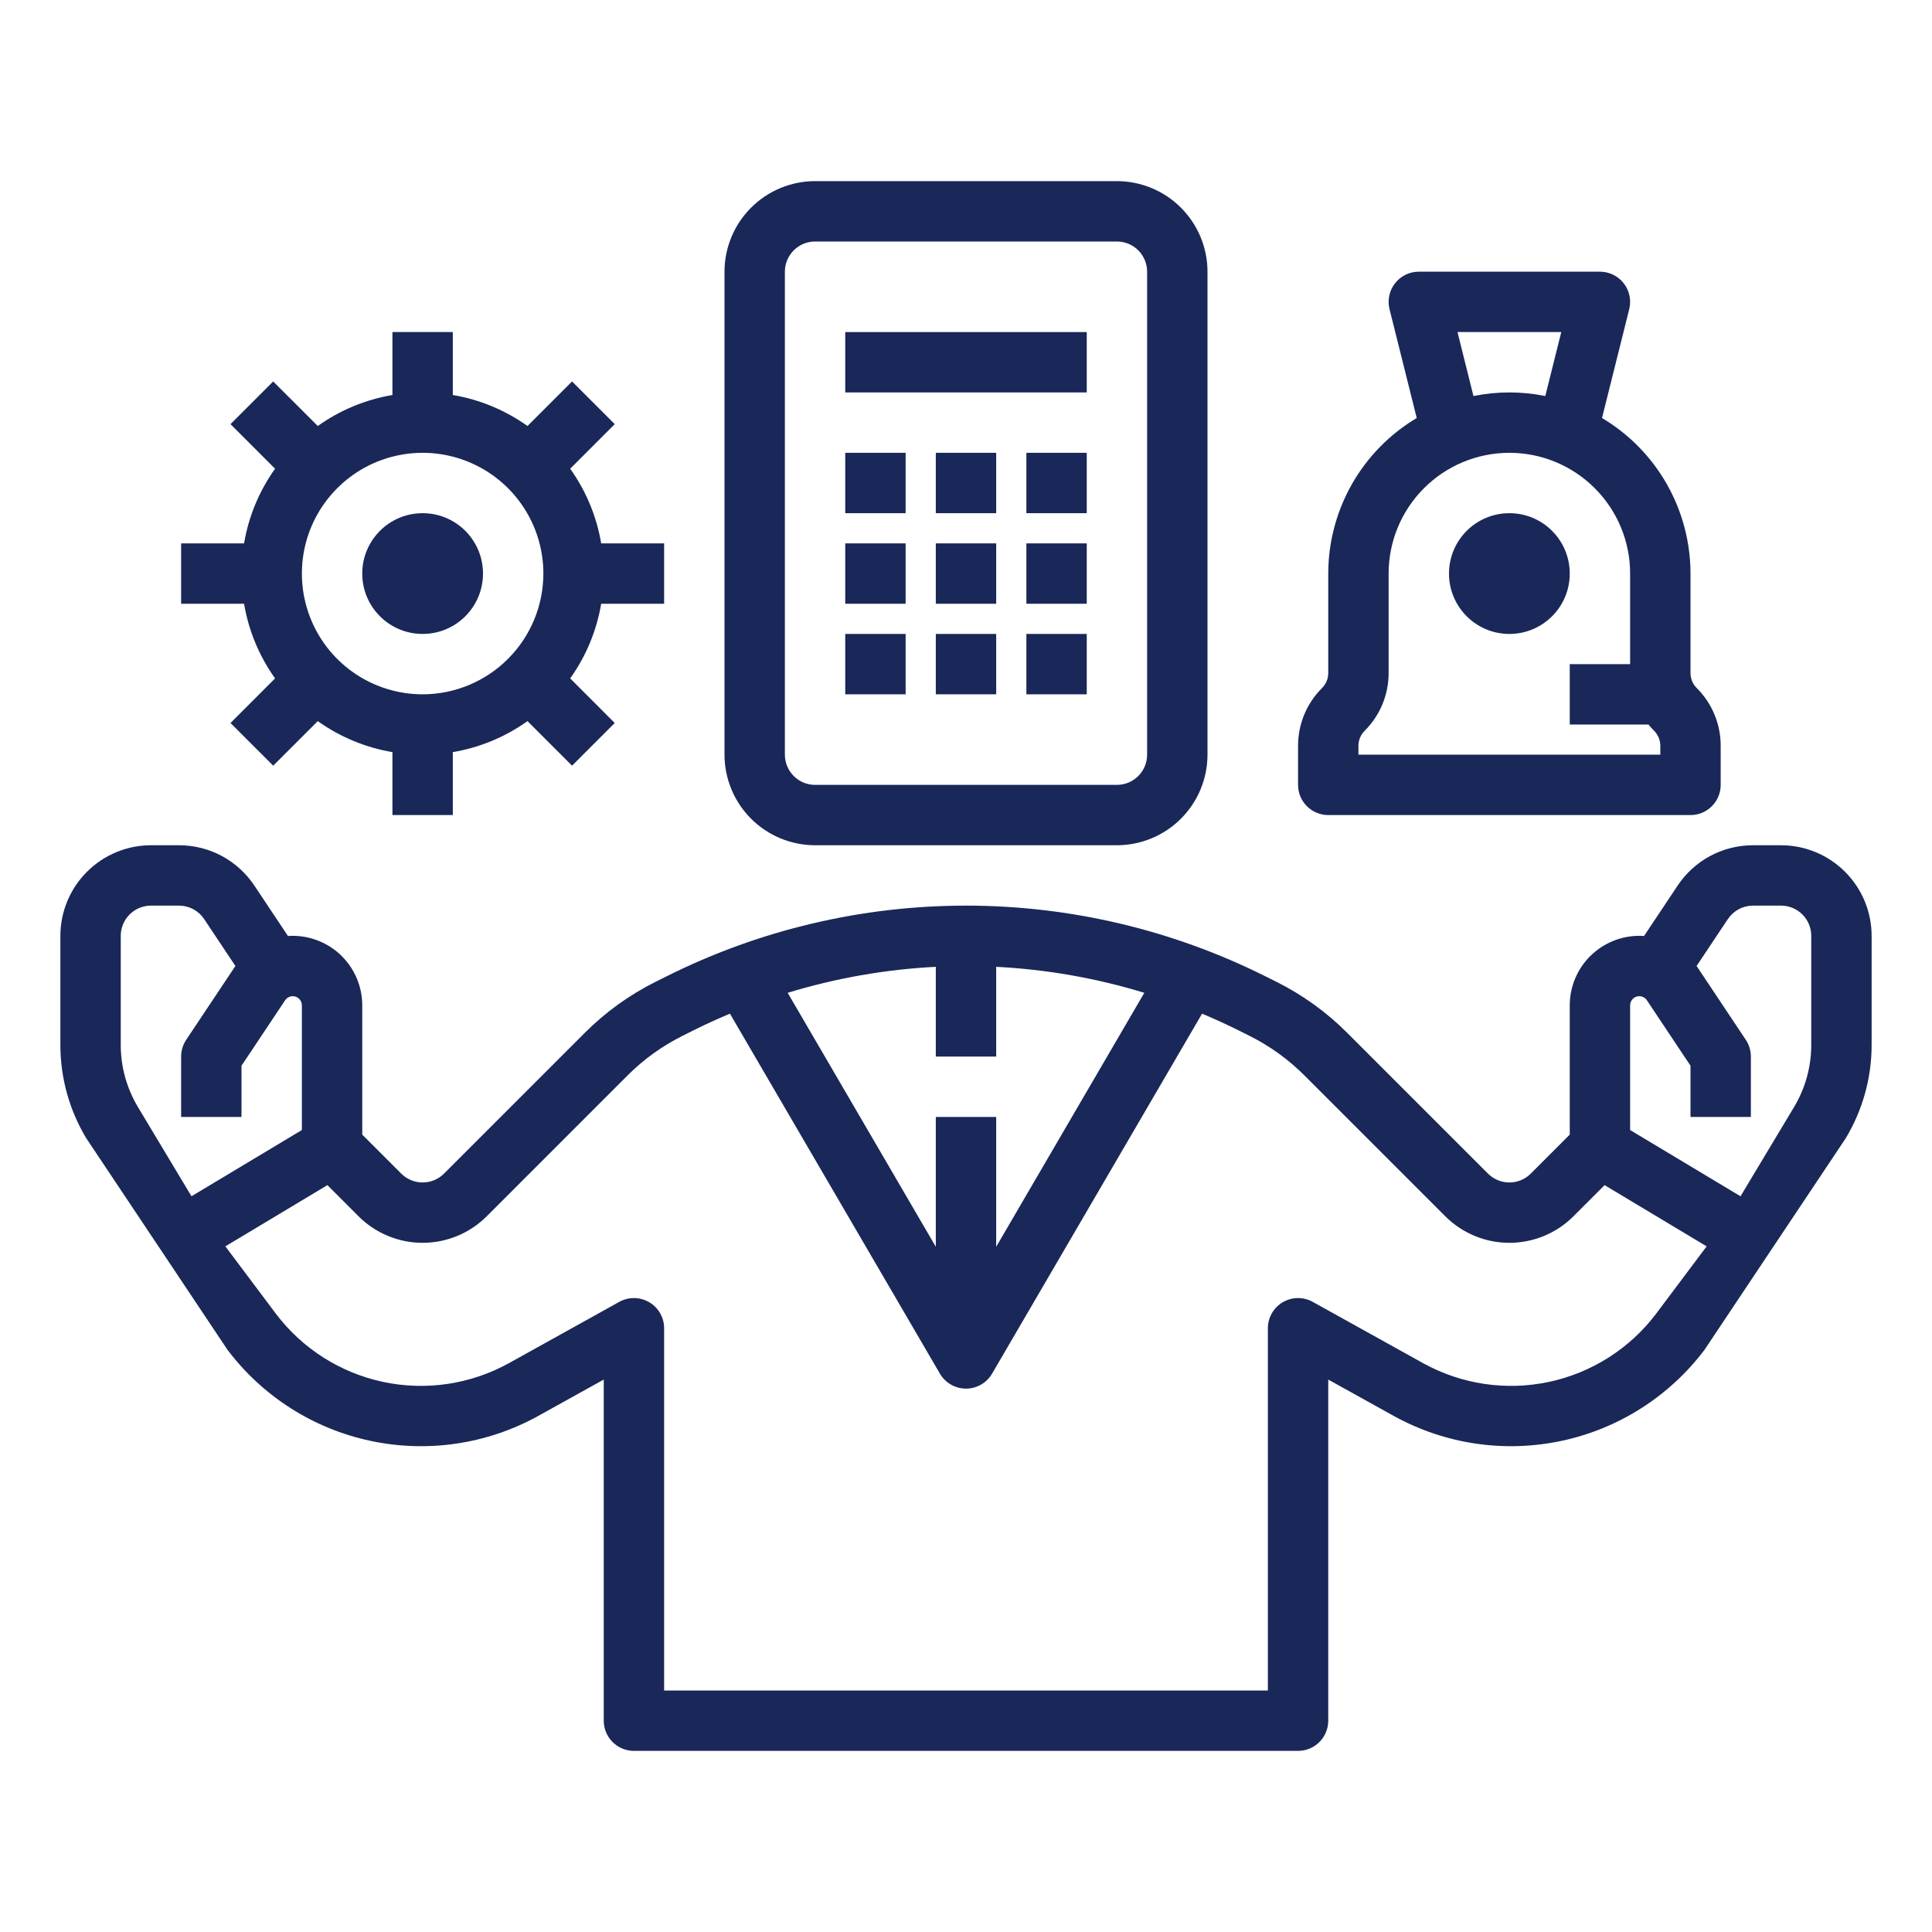 <svg width="64" height="64" viewBox="0 0 64 64" fill="none" xmlns="http://www.w3.org/2000/svg">
<path d="M44 19V22.293C44 22.386 43.982 22.478 43.947 22.564C43.911 22.649 43.859 22.727 43.793 22.793C43.541 23.044 43.341 23.342 43.205 23.671C43.069 23.999 42.999 24.352 43 24.707V26C43 26.265 43.105 26.52 43.293 26.707C43.48 26.895 43.735 27 44 27H56C56.265 27 56.52 26.895 56.707 26.707C56.895 26.52 57 26.265 57 26V24.707C57.001 24.352 56.931 23.999 56.795 23.671C56.659 23.342 56.459 23.044 56.207 22.793C56.141 22.727 56.089 22.649 56.053 22.564C56.018 22.478 56 22.386 56 22.293V19C55.999 17.961 55.729 16.94 55.215 16.036C54.701 15.133 53.962 14.379 53.069 13.847L53.97 10.243C54.007 10.095 54.01 9.941 53.978 9.793C53.947 9.644 53.882 9.504 53.788 9.385C53.695 9.265 53.575 9.168 53.438 9.101C53.302 9.035 53.152 9 53 9H47C46.848 9 46.698 9.035 46.562 9.101C46.425 9.168 46.305 9.265 46.212 9.385C46.118 9.504 46.053 9.644 46.022 9.793C45.99 9.941 45.993 10.095 46.03 10.243L46.931 13.847C46.038 14.379 45.299 15.133 44.785 16.036C44.271 16.94 44.001 17.961 44 19ZM48.281 11H51.719L51.19 13.119C50.404 12.96 49.596 12.96 48.81 13.119L48.281 11ZM46 19C46 17.939 46.421 16.922 47.172 16.172C47.922 15.421 48.939 15 50 15C51.061 15 52.078 15.421 52.828 16.172C53.579 16.922 54 17.939 54 19V22H52V24H54.606C54.665 24.072 54.727 24.141 54.793 24.207C54.859 24.273 54.911 24.351 54.947 24.436C54.982 24.522 55 24.614 55 24.707V25H45V24.707C45 24.614 45.018 24.522 45.053 24.436C45.089 24.351 45.141 24.273 45.207 24.207C45.459 23.956 45.659 23.658 45.795 23.329C45.931 23.001 46.001 22.648 46 22.293V19Z" fill="#192858"/>
<path d="M50 21C51.105 21 52 20.105 52 19C52 17.895 51.105 17 50 17C48.895 17 48 17.895 48 19C48 20.105 48.895 21 50 21Z" fill="#192858"/>
<path d="M27 6C26.205 6.001 25.442 6.317 24.88 6.88C24.317 7.442 24.001 8.205 24 9V25C24.001 25.795 24.317 26.558 24.88 27.12C25.442 27.683 26.205 27.999 27 28H37C37.795 27.999 38.558 27.683 39.12 27.12C39.683 26.558 39.999 25.795 40 25V9C39.999 8.205 39.683 7.442 39.12 6.88C38.558 6.317 37.795 6.001 37 6H27ZM38 9V25C38 25.265 37.894 25.519 37.707 25.707C37.519 25.894 37.265 26 37 26H27C26.735 26 26.481 25.894 26.293 25.707C26.106 25.519 26 25.265 26 25V9C26 8.735 26.106 8.481 26.293 8.293C26.481 8.106 26.735 8 27 8H37C37.265 8 37.519 8.106 37.707 8.293C37.894 8.481 38 8.735 38 9Z" fill="#192858"/>
<path d="M36 11H28V13H36V11Z" fill="#192858"/>
<path d="M30 15H28V17H30V15Z" fill="#192858"/>
<path d="M33 15H31V17H33V15Z" fill="#192858"/>
<path d="M36 15H34V17H36V15Z" fill="#192858"/>
<path d="M30 18H28V20H30V18Z" fill="#192858"/>
<path d="M33 18H31V20H33V18Z" fill="#192858"/>
<path d="M36 18H34V20H36V18Z" fill="#192858"/>
<path d="M30 21H28V23H30V21Z" fill="#192858"/>
<path d="M33 21H31V23H33V21Z" fill="#192858"/>
<path d="M36 21H34V23H36V21Z" fill="#192858"/>
<path d="M14 21C15.105 21 16 20.105 16 19C16 17.895 15.105 17 14 17C12.895 17 12 17.895 12 19C12 20.105 12.895 21 14 21Z" fill="#192858"/>
<path d="M22 20V18H19.915C19.765 17.108 19.413 16.262 18.888 15.527L20.364 14.05L18.95 12.636L17.474 14.112C16.738 13.587 15.892 13.236 15 13.085V11H13V13.085C12.108 13.236 11.262 13.587 10.527 14.112L9.05 12.636L7.636 14.05L9.112 15.527C8.587 16.262 8.236 17.108 8.085 18H6V20H8.085C8.236 20.892 8.587 21.738 9.112 22.473L7.636 23.95L9.05 25.364L10.527 23.888C11.262 24.413 12.108 24.765 13 24.915V27H15V24.915C15.892 24.765 16.738 24.413 17.474 23.888L18.95 25.364L20.364 23.95L18.888 22.473C19.413 21.738 19.765 20.892 19.915 20H22ZM14 23C13.209 23 12.435 22.765 11.778 22.326C11.12 21.886 10.607 21.262 10.305 20.531C10.002 19.8 9.923 18.996 10.077 18.22C10.231 17.444 10.612 16.731 11.172 16.172C11.731 15.612 12.444 15.231 13.22 15.077C13.996 14.922 14.8 15.002 15.531 15.305C16.262 15.607 16.886 16.12 17.326 16.778C17.765 17.436 18 18.209 18 19C17.999 20.061 17.577 21.077 16.827 21.827C16.077 22.577 15.06 22.999 14 23Z" fill="#192858"/>
<path d="M7.537 44.716C8.701 46.257 10.382 47.328 12.271 47.73C14.16 48.133 16.131 47.842 17.822 46.909L20 45.7V57C20 57.265 20.105 57.52 20.293 57.707C20.48 57.895 20.735 58 21 58H43C43.265 58 43.52 57.895 43.707 57.707C43.895 57.52 44 57.265 44 57V45.7L46.178 46.909C47.869 47.842 49.84 48.133 51.729 47.73C53.618 47.328 55.299 46.257 56.463 44.716L61.145 37.702C61.704 36.77 62 35.703 62 34.615V31C61.999 30.205 61.683 29.442 61.12 28.88C60.558 28.317 59.795 28.001 59 28H58.07C57.576 28 57.09 28.121 56.654 28.354C56.219 28.587 55.848 28.925 55.574 29.336L54.461 31.006C54.408 31.002 54.356 31 54.303 31C53.692 31.001 53.107 31.244 52.675 31.675C52.243 32.107 52.001 32.692 52 33.303V37.586L50.707 38.879C50.519 39.066 50.265 39.171 50 39.171C49.735 39.171 49.481 39.066 49.293 38.879L44.625 34.211C43.941 33.527 43.151 32.957 42.286 32.525L41.919 32.342C38.84 30.802 35.443 30 32 30C28.557 30 25.16 30.802 22.081 32.342L21.714 32.525C20.849 32.957 20.059 33.527 19.375 34.211L14.707 38.879C14.519 39.066 14.265 39.171 14 39.171C13.735 39.171 13.481 39.066 13.293 38.879L12 37.586V33.303C11.999 32.692 11.757 32.107 11.325 31.675C10.893 31.244 10.308 31.001 9.697 31C9.644 31 9.591 31.002 9.539 31.006L8.426 29.336C8.152 28.925 7.781 28.587 7.346 28.354C6.91 28.121 6.424 28 5.93 28H5C4.205 28.001 3.442 28.317 2.88 28.88C2.317 29.442 2.001 30.205 2 31V34.615C2 35.703 2.296 36.77 2.855 37.702L7.537 44.716ZM54.303 33C54.353 33 54.402 33.012 54.446 33.036C54.49 33.059 54.527 33.093 54.555 33.135L56 35.303V37H58V35C58 34.803 57.942 34.61 57.832 34.445L56.219 32.025C56.213 32.017 56.207 32.009 56.201 32.001L57.238 30.445C57.33 30.308 57.453 30.196 57.598 30.118C57.744 30.04 57.906 30 58.07 30H59C59.265 30 59.519 30.106 59.707 30.293C59.894 30.481 60 30.735 60 31V34.615C60 35.34 59.803 36.051 59.43 36.673L57.657 39.628L54 37.434V33.303C54 33.222 54.032 33.145 54.089 33.089C54.146 33.032 54.222 33 54.303 33ZM31 37V41.301L26.093 32.888C27.687 32.401 29.335 32.112 31 32.027V35H33V32.027C34.665 32.112 36.313 32.401 37.907 32.888L33 41.301V37H31ZM16.121 40.293L20.789 35.625C21.321 35.093 21.935 34.65 22.608 34.314L22.975 34.13C23.37 33.933 23.772 33.749 24.18 33.579L31.136 45.504C31.224 45.655 31.35 45.78 31.502 45.867C31.654 45.954 31.825 46 32 46C32.175 46 32.346 45.954 32.498 45.867C32.65 45.78 32.776 45.655 32.864 45.504L39.82 33.579C40.227 33.75 40.629 33.934 41.025 34.13L41.392 34.314C42.065 34.65 42.679 35.093 43.211 35.625L47.879 40.293C48.442 40.855 49.205 41.17 50 41.17C50.795 41.17 51.558 40.855 52.121 40.293L53.155 39.259L56.535 41.287L54.863 43.516C53.99 44.672 52.729 45.475 51.313 45.777C49.896 46.079 48.418 45.86 47.149 45.161L43.486 43.126C43.333 43.041 43.162 42.998 42.988 43C42.813 43.002 42.643 43.05 42.493 43.138C42.343 43.227 42.218 43.352 42.132 43.504C42.045 43.655 42 43.826 42 44V56H22V44C22 43.826 21.954 43.655 21.868 43.504C21.782 43.352 21.657 43.227 21.507 43.138C21.357 43.05 21.186 43.002 21.012 43C20.838 42.998 20.667 43.041 20.514 43.126L16.851 45.161C15.582 45.86 14.104 46.079 12.687 45.777C11.271 45.475 10.01 44.672 9.137 43.516L7.465 41.287L10.845 39.259L11.879 40.293C12.442 40.855 13.205 41.17 14 41.17C14.795 41.17 15.558 40.855 16.121 40.293ZM4 31C4 30.735 4.106 30.481 4.293 30.293C4.481 30.106 4.735 30 5 30H5.93C6.094 30 6.256 30.04 6.402 30.118C6.547 30.196 6.671 30.308 6.762 30.445L7.799 32.001C7.793 32.009 7.787 32.017 7.781 32.025L6.168 34.445C6.058 34.61 6 34.803 6 35V37H8V35.303L9.445 33.135C9.481 33.081 9.534 33.04 9.595 33.018C9.656 32.996 9.723 32.994 9.785 33.013C9.847 33.032 9.902 33.07 9.94 33.122C9.979 33.175 10 33.238 10 33.303V37.434L6.343 39.628L4.57 36.673C4.197 36.051 4 35.34 4 34.615V31Z" fill="#192858"/>
</svg>
